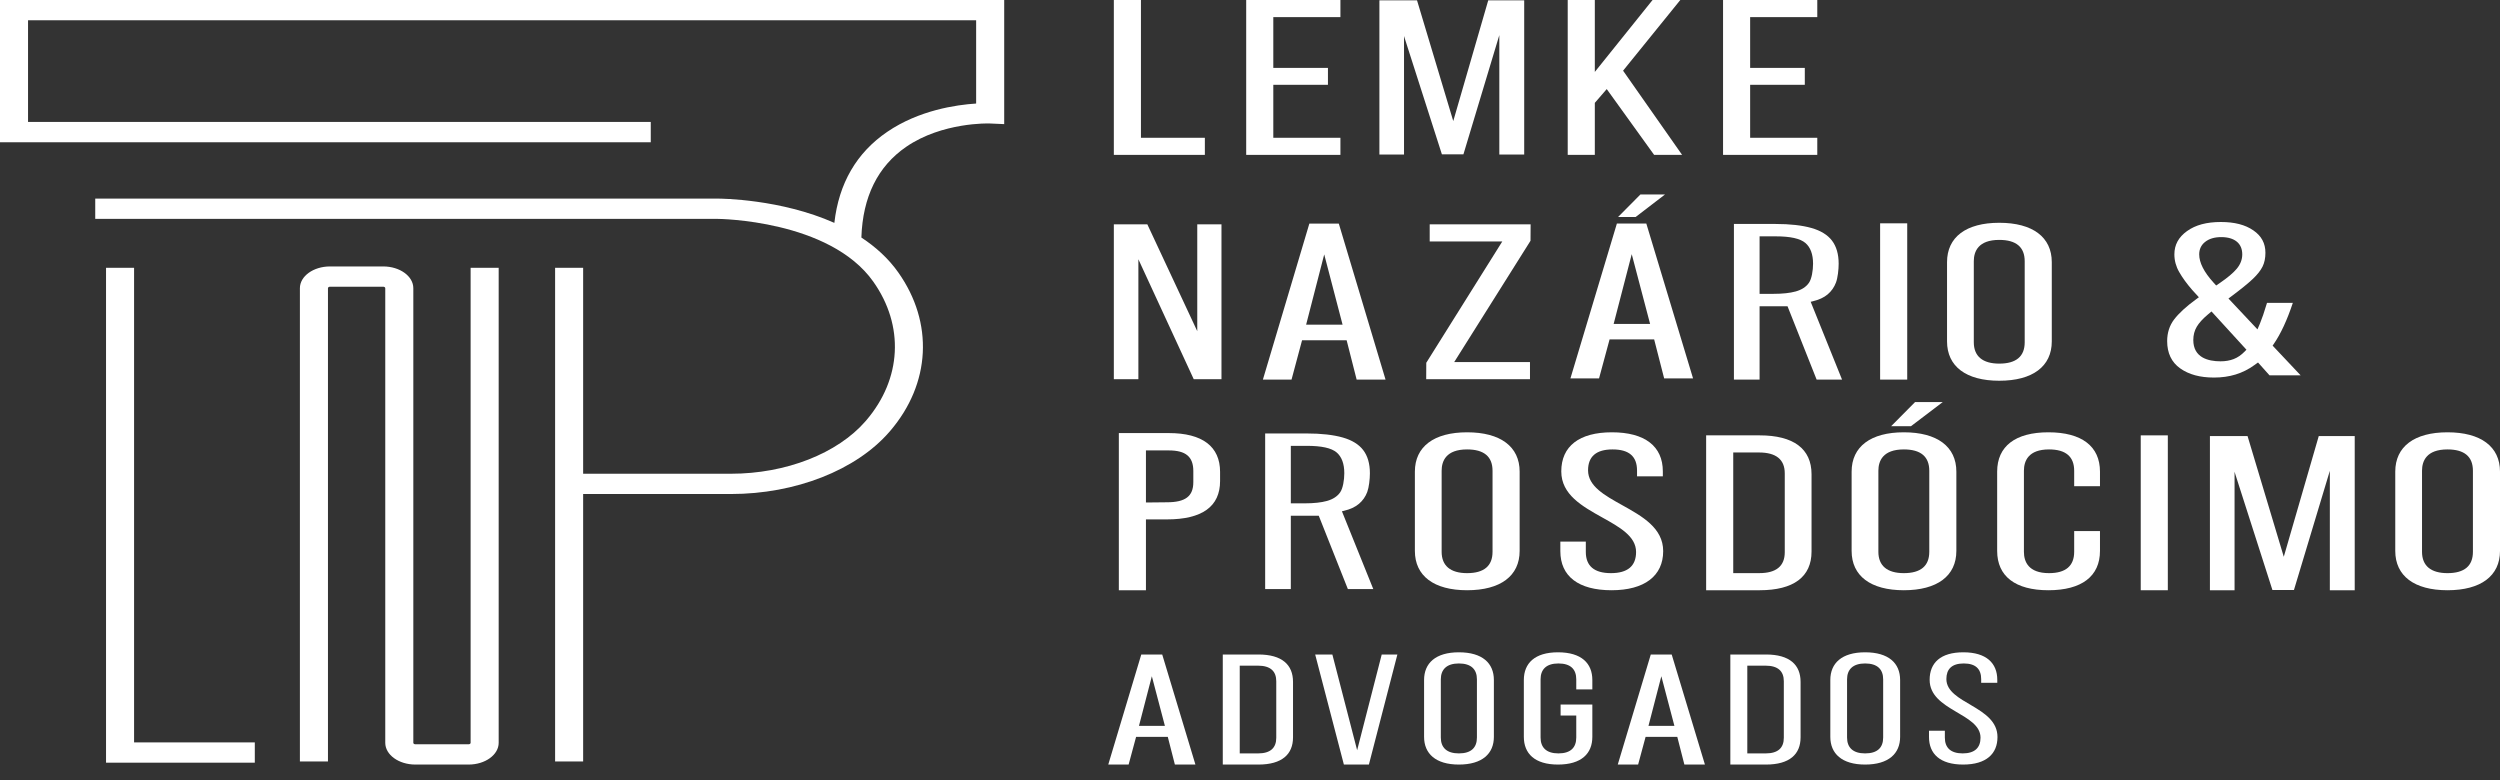 <svg width="125" height="39" viewBox="0 0 125 39" fill="none" xmlns="http://www.w3.org/2000/svg">
<rect x="0" y="0" width="125" height="39" fill="#333333" stroke="none"/>
<path d="M0 0V7.112H32.538V6.098H1.402V1.014H48.807V5.177C47.799 5.241 45.947 5.513 44.365 6.59C42.827 7.637 41.941 9.167 41.718 11.144C39.033 9.95 36.053 9.93 35.873 9.93H4.762V10.944H35.871C35.927 10.944 41.479 10.992 43.664 14.082C45.223 16.285 45.088 18.943 43.312 21.019L43.283 21.053C41.876 22.677 39.294 23.687 36.546 23.687H29.157V13.39H27.755V38.074H29.157V24.701H36.546C39.773 24.701 42.81 23.509 44.471 21.591L44.506 21.551C46.538 19.177 46.693 16.138 44.913 13.62C44.412 12.911 43.773 12.34 43.069 11.877C43.135 9.842 43.888 8.316 45.312 7.339C47.119 6.099 49.446 6.173 49.466 6.173L50.21 6.206V0H0Z" fill="white"/>
<path d="M23.531 37.14C23.531 37.181 23.486 37.214 23.43 37.214H20.768C20.712 37.214 20.666 37.181 20.666 37.14V14.41C20.666 13.81 19.991 13.322 19.162 13.322H16.5C15.67 13.322 14.995 13.81 14.995 14.41V38.073H16.398V14.41C16.398 14.369 16.443 14.336 16.5 14.336H19.162C19.218 14.336 19.263 14.369 19.263 14.41V37.14C19.263 37.74 19.938 38.228 20.768 38.228H23.43C24.259 38.228 24.934 37.74 24.934 37.14V13.389H23.531V37.14Z" fill="white"/>
<path d="M6.704 13.39H5.302V38.134H12.74V37.12H6.704V13.39Z" fill="white"/>
<path d="M83.252 9.722H82.022L80.903 10.85H81.782L83.252 9.722Z" fill="white"/>
<path d="M59.863 16.559L57.379 11.243L57.367 11.216H55.692V18.96H56.919V12.963L59.674 18.933L59.687 18.96H61.074V11.216H59.863V16.559Z" fill="white"/>
<path d="M71.485 12.072H75.115L71.314 18.138L71.31 18.96H76.499V18.104H72.71L76.526 12.038L76.531 11.216H71.485V12.072Z" fill="white"/>
<path d="M94.006 18.98H95.361V11.166H94.006V18.98Z" fill="white"/>
<path d="M101.235 17.114C101.235 17.822 100.807 18.181 99.963 18.181C99.13 18.181 98.69 17.812 98.69 17.114V13.062C98.69 12.575 98.911 11.995 99.963 11.995C100.807 11.995 101.235 12.354 101.235 13.062V17.114ZM99.963 11.139C98.303 11.139 97.352 11.856 97.352 13.106V17.07C97.352 18.32 98.303 19.037 99.963 19.037C101.632 19.037 102.589 18.32 102.589 17.07V13.106C102.589 11.856 101.632 11.139 99.963 11.139Z" fill="white"/>
<path d="M112.237 17.573C112.063 17.752 111.883 17.876 111.687 17.952C111.493 18.028 111.271 18.066 111.028 18.066C110.406 18.066 109.665 17.881 109.665 17C109.665 16.755 109.723 16.532 109.838 16.337C109.95 16.147 110.135 15.943 110.389 15.729L110.575 15.573L112.322 17.486L112.237 17.573ZM110.252 12.098L110.253 12.098C110.453 11.937 110.725 11.855 111.061 11.855C111.398 11.855 111.663 11.934 111.848 12.089C112.023 12.238 112.113 12.45 112.113 12.719C112.113 12.979 112.019 13.222 111.835 13.44C111.66 13.649 111.386 13.88 110.996 14.147L110.809 14.275L110.667 14.119C110.198 13.601 109.96 13.13 109.96 12.719C109.96 12.463 110.058 12.254 110.252 12.098ZM113.631 17.282L113.687 17.2C114.035 16.696 114.356 16.005 114.641 15.145H113.35C113.211 15.607 113.097 15.939 113.005 16.158L112.873 16.469L111.423 14.926L111.545 14.835C112.04 14.466 112.409 14.167 112.643 13.945C112.869 13.73 113.032 13.523 113.128 13.329C113.223 13.138 113.271 12.906 113.271 12.64C113.271 12.164 113.073 11.796 112.666 11.518C112.256 11.236 111.725 11.1 111.044 11.1C110.332 11.1 109.778 11.248 109.352 11.554C108.926 11.86 108.719 12.241 108.719 12.719C108.719 13.027 108.799 13.322 108.957 13.597C109.12 13.884 109.338 14.184 109.604 14.49L109.944 14.863L109.82 14.953C109.312 15.322 108.936 15.668 108.701 15.979C108.474 16.28 108.358 16.643 108.358 17.056C108.358 17.654 108.577 18.112 109.007 18.417C109.444 18.727 109.998 18.878 110.7 18.878C111.478 18.878 112.136 18.676 112.711 18.26L112.901 18.124L113.474 18.765H115.03L113.631 17.282Z" fill="white"/>
<path d="M89.787 14.572C89.501 14.652 89.128 14.692 88.677 14.692H87.979V11.817H88.773C89.518 11.817 90.007 11.925 90.269 12.148C90.523 12.363 90.653 12.712 90.653 13.185C90.653 13.529 90.584 13.943 90.448 14.139C90.308 14.343 90.085 14.488 89.787 14.572ZM90.636 15.065C90.944 14.993 91.196 14.877 91.383 14.719C91.572 14.559 91.712 14.359 91.799 14.126C91.888 13.886 91.933 13.477 91.933 13.185C91.933 12.708 91.82 12.319 91.597 12.028C91.377 11.741 91.033 11.53 90.574 11.4C90.104 11.266 89.498 11.198 88.773 11.198H86.696V18.979H87.979V15.312H89.376L90.831 18.979H92.102L90.534 15.089L90.636 15.065Z" fill="white"/>
<path d="M65.306 16.234L66.211 12.72L67.129 16.234H65.306ZM65.468 11.179L63.145 18.979H64.577L65.103 17.014H67.332L67.832 18.979H69.277L66.94 11.179H65.468Z" fill="white"/>
<path d="M80.682 16.197L81.587 12.708L82.505 16.197H80.682ZM80.844 11.178L78.521 18.921H79.952L80.479 16.971H82.708L83.208 18.921H84.653L82.316 11.178H80.844Z" fill="white"/>
<path d="M57.047 0H55.692V7.744H60.243V6.889H57.047V0Z" fill="white"/>
<path d="M62.31 7.744H67.021V6.889H63.665V4.24H66.397V3.395H63.665V0.856H67.021V0H62.31V7.744Z" fill="white"/>
<path d="M76.21 7.728V0.017H74.412L72.663 6.054L70.851 0.017H68.97V7.728H70.201V1.8L70.247 1.95L72.095 7.717H73.171L74.966 1.756V7.728H76.21Z" fill="white"/>
<path d="M117.736 29.512V21.802H115.938L114.189 27.839L112.377 21.802H110.496V29.512H111.728V23.584L111.773 23.735L113.621 29.501H114.697L116.492 23.54V29.512H117.736Z" fill="white"/>
<path d="M83.968 0.059L84.016 0H82.628L79.741 3.596V0H78.386V7.744H79.741V5.143L80.337 4.454L82.706 7.744H84.105L81.154 3.534L83.968 0.059Z" fill="white"/>
<path d="M90.864 0.856V0H86.153V7.744H90.864V6.889H87.507V4.24H90.24V3.395H87.507V0.856H90.864Z" fill="white"/>
<path d="M63.813 36.891C63.813 37.394 63.52 37.67 62.911 37.67H61.987V33.283H62.9C63.52 33.283 63.813 33.559 63.813 34.062V36.891ZM62.922 32.725H61.139V38.228H62.922C64.107 38.228 64.651 37.709 64.651 36.868V34.093C64.651 33.244 64.107 32.725 62.922 32.725Z" fill="white"/>
<path d="M67.857 37.512L66.618 32.725H65.759L67.194 38.228H68.445L69.869 32.725H69.086L67.857 37.512Z" fill="white"/>
<path d="M73.846 36.876C73.846 37.379 73.563 37.67 72.944 37.67C72.335 37.67 72.041 37.379 72.041 36.876V33.967C72.041 33.472 72.335 33.173 72.944 33.173C73.563 33.173 73.846 33.472 73.846 33.967V36.876ZM72.944 32.615C71.78 32.615 71.204 33.158 71.204 33.999V36.844C71.204 37.678 71.78 38.228 72.944 38.228C74.118 38.228 74.694 37.678 74.694 36.844V33.999C74.694 33.158 74.118 32.615 72.944 32.615Z" fill="white"/>
<path d="M77.899 32.615C76.736 32.615 76.192 33.165 76.192 33.999V36.844C76.192 37.677 76.736 38.228 77.899 38.228C79.073 38.228 79.617 37.677 79.617 36.844V35.225H78.03V35.775H78.813V36.876C78.813 37.371 78.541 37.67 77.921 37.67C77.312 37.67 77.029 37.371 77.029 36.876V33.967C77.029 33.472 77.312 33.173 77.921 33.173C78.541 33.173 78.813 33.472 78.813 33.967V34.47H79.617V33.999C79.617 33.165 79.073 32.615 77.899 32.615Z" fill="white"/>
<path d="M89.191 36.891C89.191 37.394 88.898 37.67 88.289 37.67H87.365V33.283H88.278C88.898 33.283 89.191 33.559 89.191 34.062V36.891ZM88.3 32.725H86.517V38.228H88.3C89.485 38.228 90.029 37.709 90.029 36.868V34.093C90.029 33.244 89.485 32.725 88.3 32.725Z" fill="white"/>
<path d="M94.158 36.876C94.158 37.379 93.875 37.67 93.255 37.67C92.647 37.67 92.353 37.379 92.353 36.876V33.967C92.353 33.472 92.647 33.173 93.255 33.173C93.875 33.173 94.158 33.472 94.158 33.967V36.876ZM93.255 32.615C92.092 32.615 91.516 33.158 91.516 33.999V36.844C91.516 37.678 92.092 38.228 93.255 38.228C94.43 38.228 95.006 37.678 95.006 36.844V33.999C95.006 33.158 94.43 32.615 93.255 32.615Z" fill="white"/>
<path d="M97.319 33.952C97.319 33.464 97.58 33.173 98.189 33.173C98.798 33.173 99.059 33.464 99.059 33.959V34.14H99.864V33.991C99.864 33.158 99.32 32.615 98.167 32.615C97.026 32.615 96.482 33.142 96.482 33.991C96.482 35.539 99.026 35.657 99.026 36.884C99.026 37.379 98.744 37.67 98.135 37.67C97.526 37.67 97.243 37.379 97.243 36.884V36.538H96.45V36.852C96.45 37.685 96.993 38.228 98.157 38.228C99.32 38.228 99.874 37.685 99.874 36.852C99.874 35.303 97.319 35.186 97.319 33.952Z" fill="white"/>
<path d="M82.424 36.292L83.067 33.812L83.72 36.292H82.424ZM82.539 32.725L80.888 38.228H81.906L82.28 36.842H83.864L84.219 38.228H85.246L83.585 32.725H82.539Z" fill="white"/>
<path d="M56.949 36.292L57.592 33.812L58.245 36.292H56.949ZM57.064 32.725L55.413 38.228H56.431L56.805 36.842H58.389L58.744 38.228H59.771L58.111 32.725H57.064Z" fill="white"/>
<path d="M59.666 24.108C59.666 24.813 59.271 25.114 58.344 25.114L57.297 25.125V22.521H58.441C59.288 22.521 59.666 22.838 59.666 23.549V24.108ZM58.441 21.654H55.942V29.512H57.297V25.97H58.346C60.109 25.97 61.004 25.325 61.004 24.053V23.593C61.004 22.325 60.118 21.654 58.441 21.654Z" fill="white"/>
<path d="M74.627 27.59C74.627 28.298 74.199 28.657 73.355 28.657C72.522 28.657 72.082 28.288 72.082 27.59V23.538C72.082 23.051 72.303 22.471 73.355 22.471C74.199 22.471 74.627 22.829 74.627 23.538V27.59ZM73.355 21.615C71.696 21.615 70.744 22.332 70.744 23.581V27.546C70.744 28.796 71.696 29.512 73.355 29.512C75.024 29.512 75.982 28.796 75.982 27.546V23.581C75.982 22.332 75.024 21.615 73.355 21.615Z" fill="white"/>
<path d="M81.1 25.252C80.227 24.766 79.403 24.308 79.403 23.516C79.403 22.822 79.815 22.471 80.627 22.471C81.451 22.471 81.852 22.816 81.852 23.527V23.817H83.142V23.57C83.142 22.309 82.238 21.615 80.595 21.615C78.963 21.615 78.064 22.309 78.064 23.57C78.064 24.731 79.109 25.313 80.118 25.876C80.985 26.359 81.804 26.815 81.804 27.6C81.804 28.301 81.381 28.657 80.547 28.657C79.714 28.657 79.291 28.301 79.291 27.6V27.079H78.017V27.557C78.017 28.818 78.927 29.512 80.579 29.512C82.219 29.512 83.159 28.799 83.159 27.557C83.159 26.398 82.112 25.815 81.1 25.252Z" fill="white"/>
<path d="M89.238 27.611C89.238 28.305 88.81 28.656 87.966 28.656H86.662V22.624H87.95C88.805 22.624 89.238 22.975 89.238 23.669V27.611ZM87.982 21.768H85.307V29.512H87.982C89.679 29.512 90.577 28.843 90.577 27.578V23.713C90.577 22.441 89.679 21.768 87.982 21.768Z" fill="white"/>
<path d="M96.464 27.59C96.464 28.298 96.036 28.657 95.192 28.657C94.359 28.657 93.919 28.288 93.919 27.59V23.538C93.919 23.051 94.14 22.471 95.192 22.471C96.036 22.471 96.464 22.829 96.464 23.538V27.59ZM95.192 21.615C93.533 21.615 92.581 22.332 92.581 23.581V27.546C92.581 28.796 93.533 29.512 95.192 29.512C96.861 29.512 97.818 28.796 97.818 27.546V23.581C97.818 22.332 96.861 21.615 95.192 21.615Z" fill="white"/>
<path d="M97.137 20.104H95.753L94.557 21.31H95.549L97.137 20.104Z" fill="white"/>
<path d="M102.42 21.615C100.768 21.615 99.858 22.313 99.858 23.581V27.546C99.858 28.814 100.768 29.512 102.42 29.512C104.084 29.512 104.999 28.814 104.999 27.546V26.554H103.709V27.59C103.709 28.297 103.286 28.657 102.452 28.657C101.414 28.657 101.196 28.076 101.196 27.59V23.538C101.196 23.051 101.414 22.471 102.452 22.471C103.286 22.471 103.709 22.829 103.709 23.538V24.31H104.999V23.581C104.999 22.313 104.084 21.615 102.42 21.615Z" fill="white"/>
<path d="M107.037 29.512H108.391V21.768H107.037V29.512Z" fill="white"/>
<path d="M123.646 27.59C123.646 28.298 123.218 28.657 122.374 28.657C121.541 28.657 121.101 28.288 121.101 27.59V23.538C121.101 23.051 121.322 22.471 122.374 22.471C123.218 22.471 123.646 22.829 123.646 23.538V27.59ZM122.374 21.615C120.714 21.615 119.763 22.332 119.763 23.581V27.546C119.763 28.796 120.714 29.512 122.374 29.512C124.043 29.512 125 28.796 125 27.546V23.581C125 22.332 124.043 21.615 122.374 21.615Z" fill="white"/>
<path d="M66.349 25.047C66.063 25.127 65.69 25.167 65.24 25.167H64.541V22.292H65.336C66.08 22.292 66.569 22.4 66.831 22.622C67.085 22.838 67.215 23.187 67.215 23.66C67.215 24.004 67.146 24.418 67.01 24.614C66.87 24.818 66.647 24.963 66.349 25.047ZM67.198 25.54C67.506 25.468 67.758 25.352 67.945 25.194C68.135 25.034 68.275 24.834 68.362 24.601C68.45 24.361 68.495 23.952 68.495 23.66C68.495 23.183 68.382 22.794 68.159 22.503C67.939 22.216 67.595 22.005 67.136 21.875C66.666 21.741 66.06 21.673 65.336 21.673H63.258V29.453H64.541V25.787H65.938L67.393 29.453H68.664L67.096 25.564L67.198 25.54Z" fill="white"/>
</svg>
